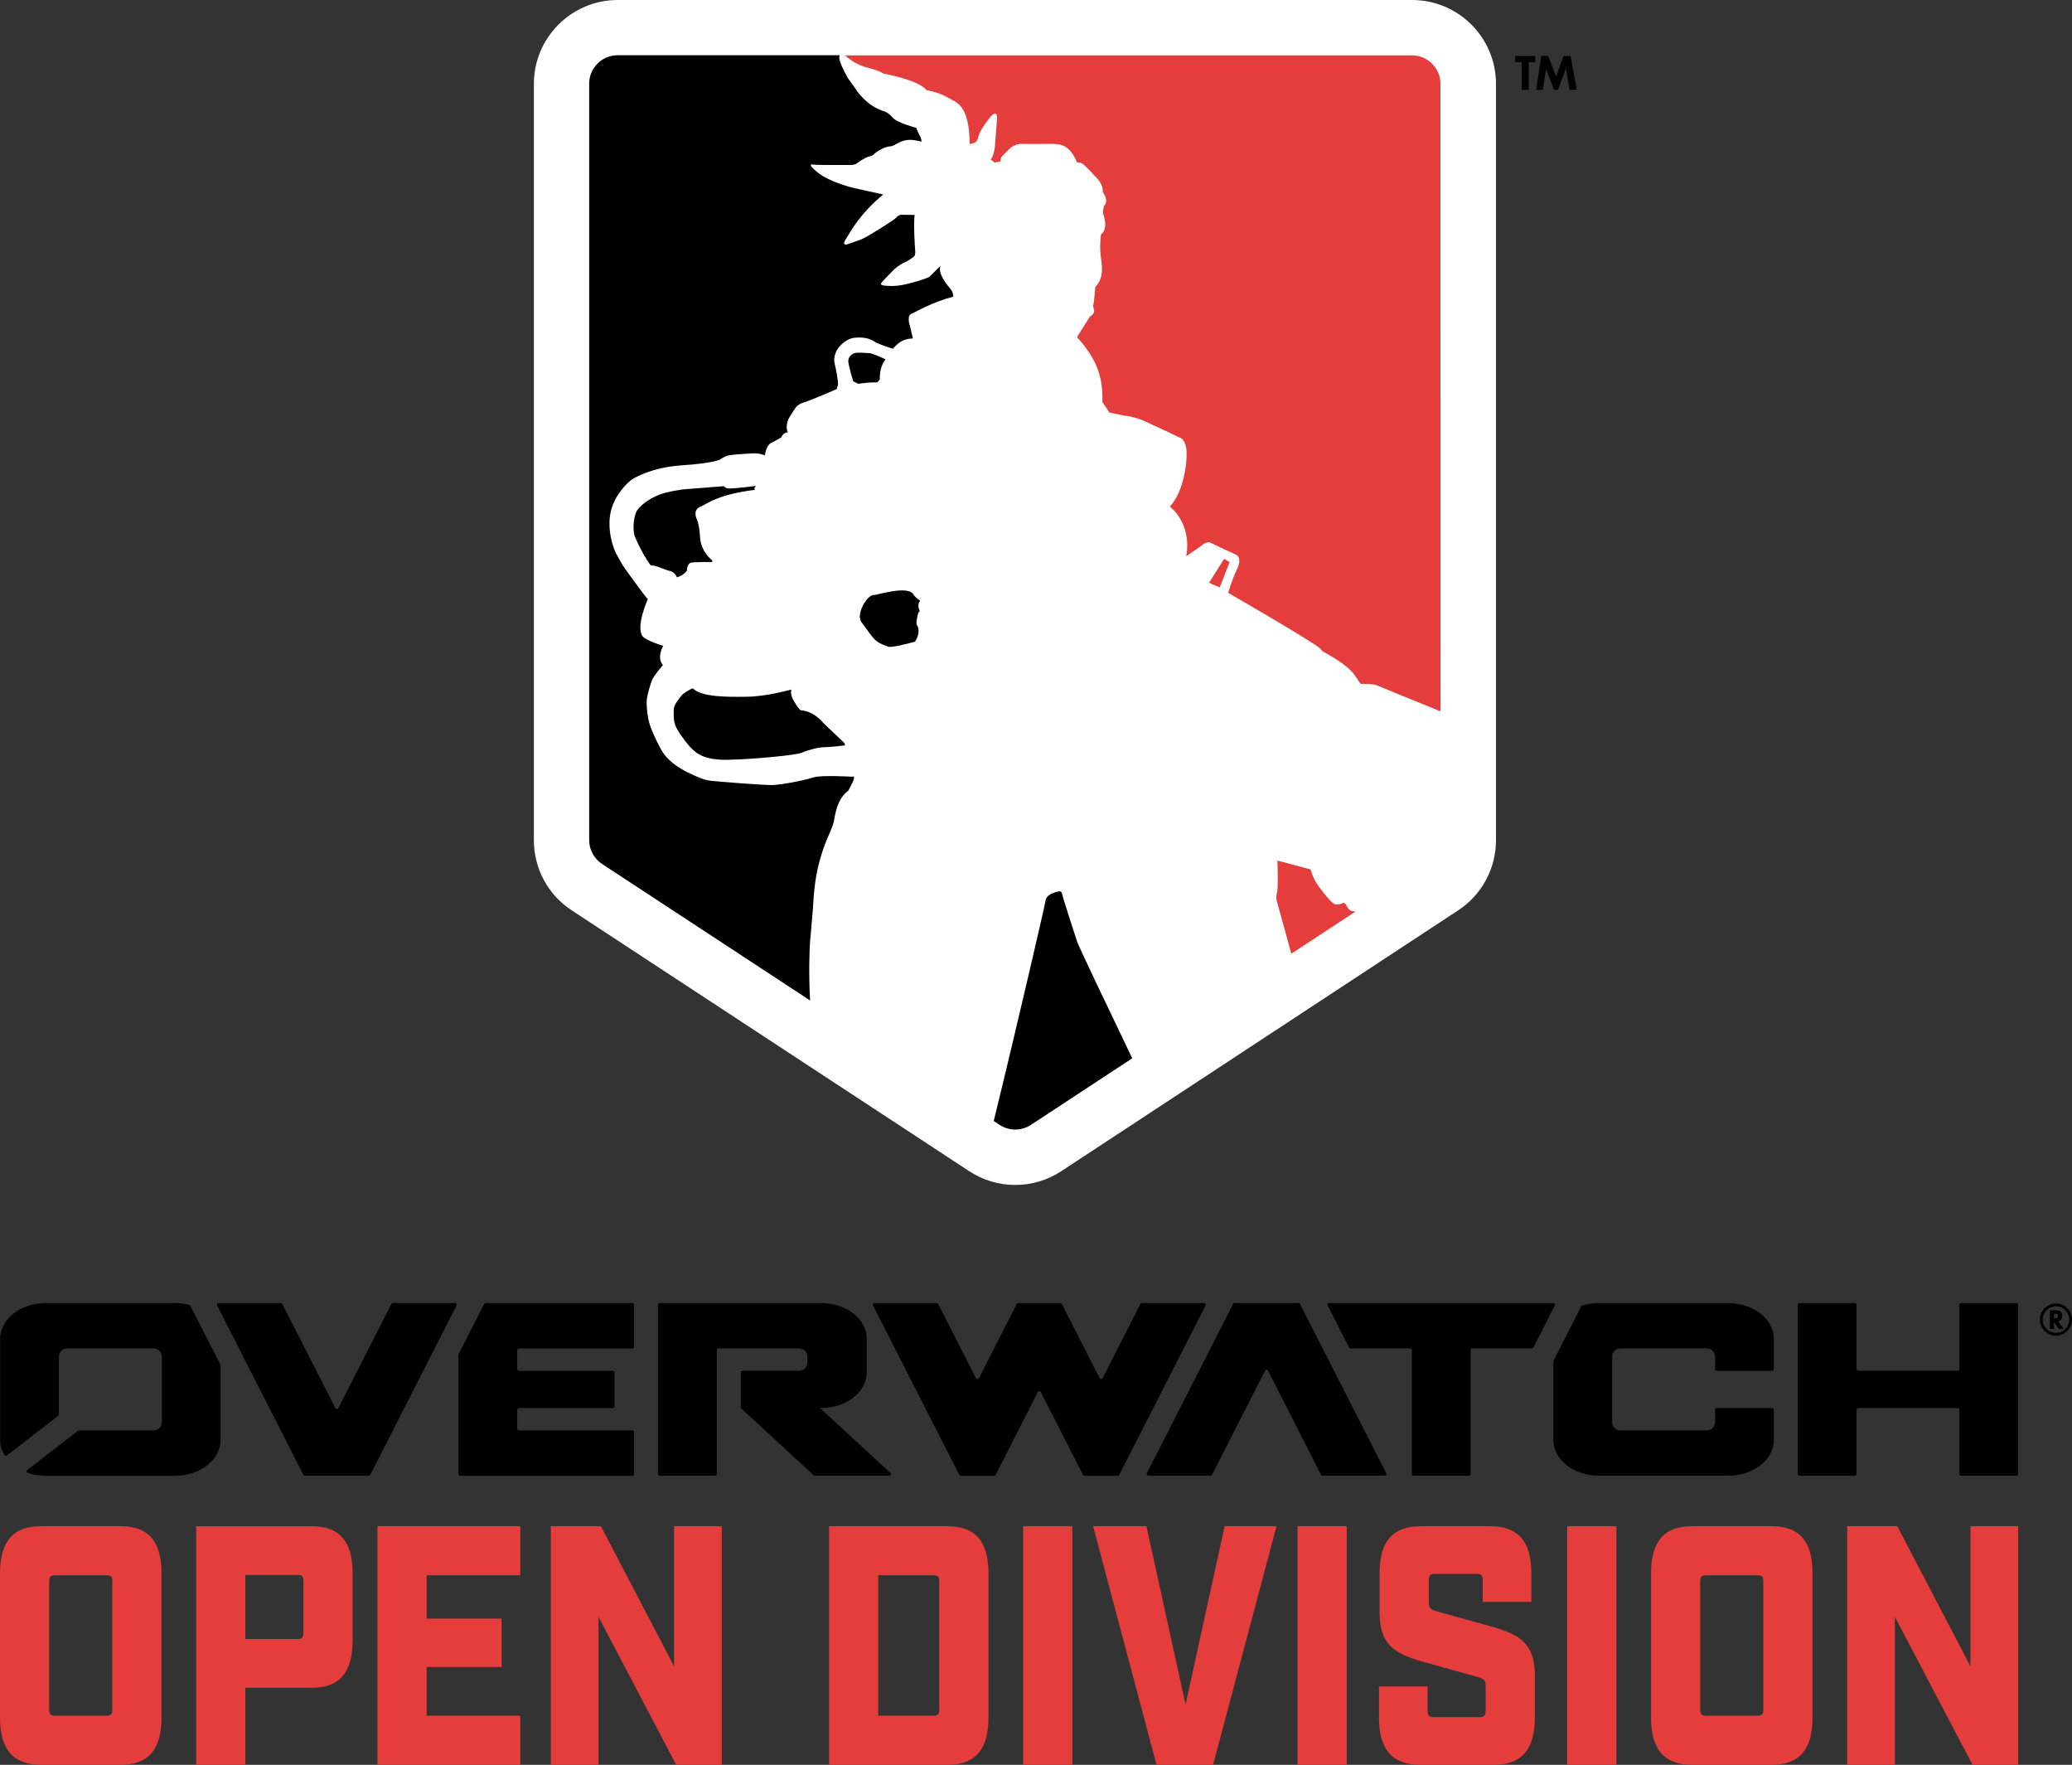 <svg xmlns:xlink="http://www.w3.org/1999/xlink" xmlns="http://www.w3.org/2000/svg" id="Layer_1" viewBox="0 0 654.96 557.71" width="654.96"  height="557.71" ><rect x="0" y="0" width="654.96" height="557.71" fill="#333333" stroke="none"/><defs><style>.cls-1{fill:#fff;}.cls-2{fill:#e53c3c;}</style></defs><path d="m647.97,414.07h1.21c.64,0,1.12.03,1.42.09.3.06.55.17.73.33.36.31.55.75.55,1.34,0,.93-.43,1.5-1.28,1.72l1.8,2.41h-1.6l-1.53-2.21v2.21h-1.29v-5.88Zm1.29,1.06v1.54h.12c.41,0,.68-.04.82-.12.21-.12.31-.34.31-.64s-.08-.5-.23-.61c-.15-.11-.42-.17-.8-.17h-.22Z"/><path d="m649.88,422.09c-2.81,0-5.08-2.27-5.08-5.08s2.27-5.08,5.08-5.08,5.08,2.27,5.08,5.08-2.27,5.08-5.08,5.08m4.19-5.08c0-2.31-1.88-4.19-4.19-4.19s-4.19,1.88-4.19,4.19,1.88,4.19,4.19,4.19,4.19-1.88,4.19-4.19"/><path d="m619.37,412.3v20.36c0,.29-.23.52-.52.52h-31.48c-.29,0-.52-.23-.52-.52v-20.36c0-.29-.23-.52-.52-.52h-17.53c-.29,0-.52.23-.52.52v53.53c0,.29.23.52.52.52h17.53c.29,0,.52-.23.52-.52v-20.36c0-.29.23-.52.52-.52h31.48c.29,0,.52.23.52.52v20.36c0,.29.23.52.52.52h17.53c.29,0,.52-.23.52-.52v-53.53c0-.29-.23-.52-.52-.52h-17.53c-.29,0-.52.23-.52.52Z"/><path d="m200.44,425.59v-13.28c0-.29-.23-.52-.52-.52h-46.42c-.2,0-.37.11-.46.28l-8.07,15.85c-.04.07-.06.15-.06.24v37.69c0,.29.23.52.52.52h54.49c.29,0,.52-.23.52-.52v-13.28c0-.29-.23-.52-.52-.52h-35.91c-.29,0-.52-.23-.52-.52v-6.04c0-.29.23-.52.52-.52h29.72c.29,0,.52-.23.52-.52v-10.73c0-.29-.23-.52-.52-.52h-29.72c-.29,0-.52-.23-.52-.52v-6.04c0-.29.23-.52.52-.52h35.91c.29,0,.52-.23.52-.52Z"/><path d="m410.46,411.78h-20.21c-.2,0-.37.11-.46.28l-27.28,53.53c-.18.35.08.76.46.76h19.68c.2,0,.37-.11.46-.28l16.78-32.92c.19-.38.73-.38.93,0l16.78,32.92c.09.17.27.28.46.28h19.68c.39,0,.64-.41.46-.76l-27.28-53.53c-.09-.17-.27-.28-.46-.28Z"/><path d="m360.48,412.07l-11.95,23.46c-.19.38-.73.38-.93,0l-11.95-23.46c-.09-.17-.27-.28-.46-.28h-13.34c-.2,0-.37.11-.46.28l-11.95,23.46c-.19.38-.73.38-.93,0l-11.95-23.46c-.09-.17-.27-.28-.46-.28h-19.68c-.39,0-.64.41-.46.76l27.28,53.53c.09.17.27.28.46.28h10.56c.2,0,.37-.11.46-.28l13.34-26.19c.19-.38.73-.38.93,0l13.34,26.19c.09.17.27.28.46.28h10.54c.2,0,.37-.11.46-.28l27.29-53.53c.18-.35-.07-.76-.46-.76h-19.68c-.2,0-.37.11-.46.28Z"/><path d="m546.29,411.78h-40.86c-1.87,0-3.66.28-5.3.79-.14.04-.25.14-.31.26l-8.74,17.15c-.04.07-.06.15-.06.24v24.84c0,6.24,6.45,11.29,14.41,11.29h40.86c7.96,0,14.41-5.05,14.41-11.29v-9.59c0-.29-.23-.52-.52-.52h-17.53c-.29,0-.52.23-.52.52v3.96c0,1.44-1.16,2.6-2.6,2.6h-27.33c-1.44,0-2.6-1.16-2.6-2.6v-20.72c0-1.44,1.16-2.6,2.6-2.6h27.33c1.44,0,2.6,1.16,2.6,2.6v3.96c0,.29.23.52.52.52h17.53c.29,0,.52-.23.52-.52v-9.59c0-6.24-6.45-11.29-14.41-11.29Z"/><path d="m491.02,411.78h-70.89c-.39,0-.64.41-.46.76l6.77,13.28c.09.17.27.28.46.28h18.87c.29,0,.52.23.52.52v39.21c0,.29.23.52.52.52h17.53c.29,0,.52-.23.52-.52v-39.21c0-.29.23-.52.52-.52h18.87c.2,0,.37-.11.46-.28l6.77-13.28c.18-.35-.08-.76-.46-.76Z"/><path d="m117.04,466.07l27.28-53.53c.18-.35-.08-.76-.46-.76h-19.68c-.2,0-.37.11-.46.28l-16.78,32.92c-.19.38-.73.38-.93,0l-16.78-32.92c-.09-.17-.27-.28-.46-.28h-19.68c-.39,0-.64.41-.46.76l27.28,53.53c.09.17.27.28.46.28h20.21c.2,0,.37-.11.46-.28Z"/><path d="m60.18,412.63c-.07-.13-.19-.23-.33-.27-1.42-.37-2.95-.57-4.53-.57H14.46c-7.96,0-14.41,5.05-14.41,11.29v31.99c0,1.69.48,3.29,1.33,4.73.16.27.52.35.77.16l16.27-12.56c.13-.1.2-.25.2-.41v-18.28c0-1.44,1.16-2.6,2.6-2.6h27.33c1.44,0,2.6,1.16,2.6,2.6v20.72c0,1.44-1.16,2.6-2.6,2.6h-23.57c-.11,0-.23.04-.32.11l-16.05,12.39c-.33.25-.24.77.15.91,1.75.59,3.67.92,5.69.92h40.86c7.96,0,14.41-5.05,14.41-11.29v-23.58c0-.08-.02-.16-.06-.24l-9.49-18.62Z"/><path d="m252.62,433.18h-17.95c-.29,0-.52.23-.52.52v10.91c0,.22.09.43.25.57l22.83,21.03c.1.09.22.14.35.14h23.51c.47,0,.7-.58.35-.9l-22.25-20.5h.38c7.96,0,14.41-5.05,14.41-11.29v-10.59c0-6.24-6.45-11.29-14.41-11.29h-51.04c-.29,0-.52.23-.52.52v53.53c0,.29.23.52.52.52h17.53c.29,0,.52-.23.52-.52v-39.21c0-.29.23-.52.52-.52h25.52c1.44,0,2.6,1.16,2.6,2.6v1.88c0,1.44-1.16,2.6-2.6,2.6Z"/><path class="cls-2" d="m12.93,557.71c-8.71,0-12.93-4.85-12.93-14.87v-45.67c0-10.13,4.21-14.87,12.93-14.87h25.19c8.8,0,12.93,4.74,12.93,14.87v45.67c0,10.02-4.12,14.87-12.93,14.87H12.93Zm2.62-17.56c0,1.51.47,2.05,1.78,2.05h16.39c1.4,0,1.78-.54,1.78-2.05v-40.29c0-1.62-.38-2.05-1.78-2.05h-16.39c-1.31,0-1.78.43-1.78,2.05v40.29Z"/><path class="cls-2" d="m98.53,482.3c8.71,0,12.93,4.74,12.93,14.87v21.33c0,10.13-4.21,14.87-12.93,14.87h-20.98v24.35h-15.55v-75.41h36.53Zm-4.4,35.66c1.31,0,1.78-.43,1.78-2.05v-16.16c0-1.62-.47-2.05-1.78-2.05h-16.58v20.25h16.58Z"/><path class="cls-2" d="m164.47,482.3v15.51h-29.6v13.68h23.7v15.3h-23.7v15.4h29.6v15.51h-45.14v-75.41h45.14Z"/><path class="cls-2" d="m228.16,482.3v75.41h-14.42l-24.54-46.75v46.75h-15.08v-75.41h15.83l23.13,44.27v-44.27h15.08Z"/><path class="cls-2" d="m299.53,482.3c8.71,0,12.93,4.74,12.93,14.87v45.67c0,10.02-4.22,14.87-12.93,14.87h-37.46v-75.41h37.46Zm-4.4,59.89c1.31,0,1.78-.54,1.78-2.05v-40.29c0-1.62-.47-2.05-1.78-2.05h-17.51v44.38h17.51Z"/><path class="cls-2" d="m323.42,482.3h15.55v75.41h-15.55v-75.41Z"/><path class="cls-2" d="m383.46,557.71h-17.89l-20.04-75.41h16.86l12.36,56.34,12.36-56.34h16.39l-20.04,75.41Z"/><path class="cls-2" d="m410.15,482.3h15.55v75.41h-15.55v-75.41Z"/><path class="cls-2" d="m468.69,499.43c0-1.62-.47-2.05-1.78-2.05h-13.49c-1.31,0-1.78.43-1.78,2.05v7c0,1.72.56,2.26,2.62,2.8l17.42,4.85c8.71,2.48,13.49,5.28,13.49,15.51v13.25c0,10.02-4.21,14.87-12.93,14.87h-23.41c-8.71,0-12.93-4.85-12.93-14.87v-9.91h15.36v7.65c0,1.51.47,2.05,1.78,2.05h14.8c1.31,0,1.78-.54,1.78-2.05v-7.86c0-1.72-.66-2.26-2.62-2.8l-17.42-4.85c-8.71-2.48-13.49-5.28-13.49-15.51v-12.39c0-10.13,4.22-14.87,12.93-14.87h22.1c8.71,0,12.93,4.74,12.93,14.87v9.05h-15.36v-6.79Z"/><path class="cls-2" d="m495.39,482.3h15.55v75.41h-15.55v-75.41Z"/><path class="cls-2" d="m534.82,557.71c-8.71,0-12.93-4.85-12.93-14.87v-45.67c0-10.13,4.21-14.87,12.93-14.87h25.19c8.8,0,12.93,4.74,12.93,14.87v45.67c0,10.02-4.12,14.87-12.93,14.87h-25.19Zm2.62-17.56c0,1.51.47,2.05,1.78,2.05h16.39c1.4,0,1.78-.54,1.78-2.05v-40.29c0-1.62-.38-2.05-1.78-2.05h-16.39c-1.31,0-1.78.43-1.78,2.05v40.29Z"/><path class="cls-2" d="m637.94,482.3v75.41h-14.42l-24.54-46.75v46.75h-15.08v-75.41h15.83l23.13,44.27v-44.27h15.08Z"/><path class="cls-1" d="m446.37,0h-251.11c-14.61,0-26.5,11.89-26.5,26.5v239.03c0,8.96,4.47,17.25,11.97,22.16l125.66,82.43c4.33,2.84,9.36,4.34,14.54,4.34s10.22-1.51,14.55-4.36l125.45-82.42c7.48-4.92,11.95-13.2,11.95-22.15V26.5c0-14.61-11.89-26.5-26.5-26.5Z"/><path d="m275.16,111.63s-2.34-.18-3.89-.18-2.47.73-2.96,1.77c-.49,1.04.31,3.05.37,3.6.06.55,1.05,3.72,1.05,3.72.58.23,1.2.55,1.59.76,1.87-.31,3.94-.51,6-.45l.8-.98s-.25-3.48,1.48-5.85c.1-.14.21-.3.32-.45-.46-.22-1.06-.5-1.8-.83-1.67-.73-2.96-1.1-2.96-1.1Z"/><path d="m288.88,188.07c-1.58-3.36-11.49,0-12.92,0-1.87.06-5.67,6.24-3.54,8.7,3.78,4.95,3.71,6.04,8.31,7.56.82.57,8.47-1.54,8.47-1.54,0,0,1.32-1.71,1.15-3.74-.16-2.03-.99-.65-.49-3.58.49-2.93.99-2.2.99-2.2,0,0-1.23-1.95,0-3.41,0,0-1.56-1.14-1.97-1.79Z"/><polygon class="cls-2" points="386.95 176.61 382.18 184.17 385.55 185.63 388.68 177.66 386.95 176.61"/><path class="cls-2" d="m427.51,287.91s-.82.41-2.22-2.28l-.6-.38s-1.9,1.23-3.29.17c-1.4-1.06-4.36-4.85-5.48-6.7-.56-.92-1.15-2.28-1.65-3.98l-10.48-2.78s.33,9.02-.16,10.41c-.49,1.38.08,2.76.08,2.76,0,0,1.94,7.04,4.48,16.26l20.27-13.31c-.53-.09-.94-.17-.94-.17Z"/><path class="cls-2" d="m268.19,18.39c2.71,2.2,5.8,2.93,5.8,2.93,0,0,3.89.91,5.31,1.95,0,0,10.06,1.77,13.14,4.76,0,0,.31.55,1.11.61.8.06,3.95.91,6.29,2.32,2.34,1.4,6.6,1.95,6.66,14.51,0,0,2.28.18,2.71-2.07.43-2.26,3.39-5.85,3.39-5.85,0,0,2.9-4.09,2.53.49-.37,4.57-.68,8.66-.68,8.66,0,0-.37,2.68-1.3,3.78,0,0,.99.43,1.17.91l1.97-.37s-.19-.85.49-1.65,2.84-2.8,2.84-2.8c0,0,1.6-1.16,3.21-1.1,1.6.06,10.3,0,10.3,0,0,0,.74,0,2.16.3,1.42.31,3.52,1.52,5.18,5.61,0,0,.93-.3,2.1.67,1.17.98,4.63,4.76,4.63,4.76,0,0,1.6,1.95,1.36,3.84,0,0,2.16,2.68.37,4.51,0,0-.37,1.71-.25,2.38,0,0,1.91,4.63-.68,6.59,0,0-.43,3.41-.12,6.28.31,2.87,1.42,7.13-1.67,10.3,0,0-.37,5-.68,5.98l.31,1.46s.31.91-1.36,1.95c0,0-3.76,5.98-4.07,6.46,0,0,5.25,5.17,7.1,11.71.6,2.12,1.11,5.24.93,8.78,0,0,1.6,2.2,2.16,3.29l4.63.98s3.39.3,6.29,1.65c2.9,1.34,7.95,3.62,10.8,5.06.87.44,1.79.3,2.53,2.99.74,2.68-.12,13.78-5.06,19.09,0,0,7.03,5.06,5.18,15.67l4.57-3.17s1.79-1.83,3.27-1.04c1.48.79,8.02,3.78,8.02,3.78,0,0,1.91.91.19,4.51-1.73,3.6-2.78,7.5-2.78,7.5,0,0,21.24,12.22,28.01,16.77.51.34,1.54,1.15,1.79,1.71,0,0,7.76,3.89,10.24,7.62,1.84,2.77,1.85,2.68,1.85,2.68,0,0,3.83-.24,5.55.61.57.28,8.85,3.66,19.65,8.05V26.5c0-4.97-4.03-9-9-9h-179.29c.37.16.55.44,1.11.89Z"/><path d="m217.78,235.65c2.18,2.45,4.63,4.57,12.34,4.45,7.71-.12,21.54-1.46,23.2-2.2,1.67-.73,5.24-1.77,7.16-1.77,1.44,0,4.99-.38,6.65-.57l-.21-.75-6.75-6.42s-2.47-3.33-6.58-3.9c0,0-.49.49-1.89-1.71-1.4-2.2-1.89-3.33-1.56-4.88,0,0-7.65,2.2-13.99,2.28-6.34.08-14.15.16-17.11-2.6l-.23-.03c-.97.49-2.75,1.46-3.37,2.24-.86,1.1-2.47,2.99-2.47,4.45s-.12,2.93.37,4.63c.49,1.71,3.1,5.26,4.44,6.77Z"/><path d="m340.51,297.66s-4.38-13.35-4.75-15.06c0,0,0-1.04-.99-.91-.99.12-4.1.92-4.28,2.99-.07.84-9.07,39.82-16.37,69.57l1.87,1.23c3,1.97,6.88,1.97,9.88,0l32.03-21.04c-8.5-17.69-16.58-34.69-17.39-36.77Z"/><path d="m256.14,296.77c.53-6.1.59-6.58.74-8.56.44-5.85.45-12.64,4.28-22.41.6-1.52,1.97-4.23,2.39-6.1.41-1.87.91-7.15,4.53-9.76,0,0,1.81-3.01,1.89-4.15l-.12-.45-.41.12s-10.12-.61-12.46.24c-2.34.85-9.75,2.26-12.59,2.38-2.84.12-18.87-1.22-19.96-1.38-.87-.13-2.32-.39-4.91-1.61-2.59-1.22-7.96-3.48-10.61-8.35-2.65-4.88-3.76-8.11-4.07-10-.31-1.89-.61-4.69-.31-6.22.3-1.5.99-4.28,1.7-5.86.57-1.27,3.3-4.48,3.3-4.48-2.06-2.49.12-6.06.12-6.06,0,0-2.03-.65-3.71-1.34-.61-.29-1.27-.62-2.03-1.04-.23-.2-.43-.34-.62-.49-2.6-2.87,1.48-11.89,1.48-11.89,0,0-.16-.32-.4-.46-.72-.83-6.37-8.51-7.53-10.26-1.16-2.04-2.19-3.91-2.19-3.91,0,0-2.47-5-1.91-11.04.56-6.04,4.65-10.2,6.48-11.77,1.1-.95,6.97-4.27,16.41-4.88,9.44-.61,11.91-1.77,11.91-1.77,0,0,1.17-.98,2.72-1.34,1.54-.37,7.96-.67,7.96-.67,0,0,1.87-.1,3.54.64.02-.09.04-.15.04-.15,0,0,.37-2.99,1.97-3.78,1.6-.79,3.21-1.77,3.21-1.77,0,0,.56-1.52,2.04-1.59,0,0-1.11-2.26.68-5,1.79-2.74,1.91-3.66,4.44-4.45,2.53-.79,10.24-4.15,10.24-4.15,0,0,.05-.02.12-.04.03-.31.09-.64.25-.87.37-.55,0-2.38,0-2.38,0,0-.37-2.62-.93-4.94-.56-2.32.99-4.57.99-4.57,0,0,2.16-3.17,5.37-3.48,3.21-.3,5.12.43,6.36,1.28.98.68,4.36,1.78,5.72,2.2,1.45-1.75,3.38-3.27,6.31-3.24l-.93-3.96s-1.11-3.11.37-3.78c1.48-.67,6.6-3.72,13.33-5.49,0,0,0-1.34-.8-2.32-.8-.98-4.2-4.76-3.27-7.38l-3.46,3.41s-.49.37-3.02,1.16c-2.53.79-6.17,1.83-9.01,1.77-2.84-.06-3.76-.24-3.09-1.1.68-.85,4.01-4.21,4.01-4.21,0,0,1.73-1.52,3.33-2.2,1.6-.67,2.96-1.89,2.96-1.89,0,0,.43-.37.31-1.71-.12-1.34-.56-8.48-.19-11.34l-4.38-.06s-.93.24-1.36.85c-.43.61-9.26,6.22-11.17,6.95s-3.83,1.34-3.83,1.34c0,0-2.65,1.22-.99-1.46,1.67-2.68,4.38-7.87,11.79-14.09l-9.13-2.01s-7.65-1.77-11.48-4.88c-3.83-3.11-1.91-2.62-.8-2.5,1.11.12,11.35.06,11.35.06,0,0,1.11,0,1.73-.49.62-.49,2.72-1.95,3.95-2.2,1.23-.24,1.54-.79,1.54-.79,0,0,2.41-2.13,4.94-2.38,0,0,.68.06,1.79-.61,1.11-.67,3.15-1.77,5.62-1.4,2.47.37,2.59.55,2.59.55,0,0,.12-.49-.31-1.46-.43-.98-1.11-2.13-1.3-2.93,0,0-6.11-1.59-7.47-3.23-1.36-1.65-2.72-2.01-2.72-2.01,0,0-5.12-1.22-9.01-7.07l-2.53-3.54s-1.97-3.6-2.41-5.18c-.21-.79-.39-1.59-.02-1.93h-70.26c-4.97,0-9,4.03-9,9v239.03c0,3.03,1.53,5.86,4.06,7.53l65.78,43.15c-.5-8.04-.21-16.66.03-19.43Z"/><path d="m238.88,153.7s.07-.09.1-.14c-1.82.23-6.2.76-8.18.81,0,0-1.36.18-1.97-.73l-12.53.98s-4.87.55-7.9,1.71c-3.02,1.16-6.82,3.71-7.52,6.01-1.17,3.83-.33,6.83-.33,6.83,0,0,1.75,4.78,5.14,9.53,0,0,.86-.18,2.84.61,1.97.79,3.09,1.1,3.09,1.1,0,0,1.6.12,2.34,2.01,0,0,.99-.24,1.73-.73s1.42-1.28,1.42-1.28c0,0,0-2.38,1.42-2.62,1.42-.24,6.6-.18,6.6-.18v-.55s-3.52-2.5-3.83-7.2c-.31-4.7-1.05-5.79-1.05-5.79,0,0-1.42-2.87,1.05-3.9,2.47-1.04,5.49-3.9,17.34-5.37,0,0-.49-.49.25-1.1Z"/><polygon points="478.95 19.63 481.02 19.63 481.02 28.38 483.23 28.38 483.23 19.63 485.29 19.63 485.29 17.7 478.95 17.7 478.95 19.63"/><polygon points="496.47 17.7 494.23 17.7 491.86 24.2 489.4 17.7 487.17 17.7 485.6 28.38 487.69 28.38 488.71 21.83 491.24 28.38 492.46 28.38 495.01 21.64 496.14 28.38 498.41 28.38 496.47 17.7"/></svg>